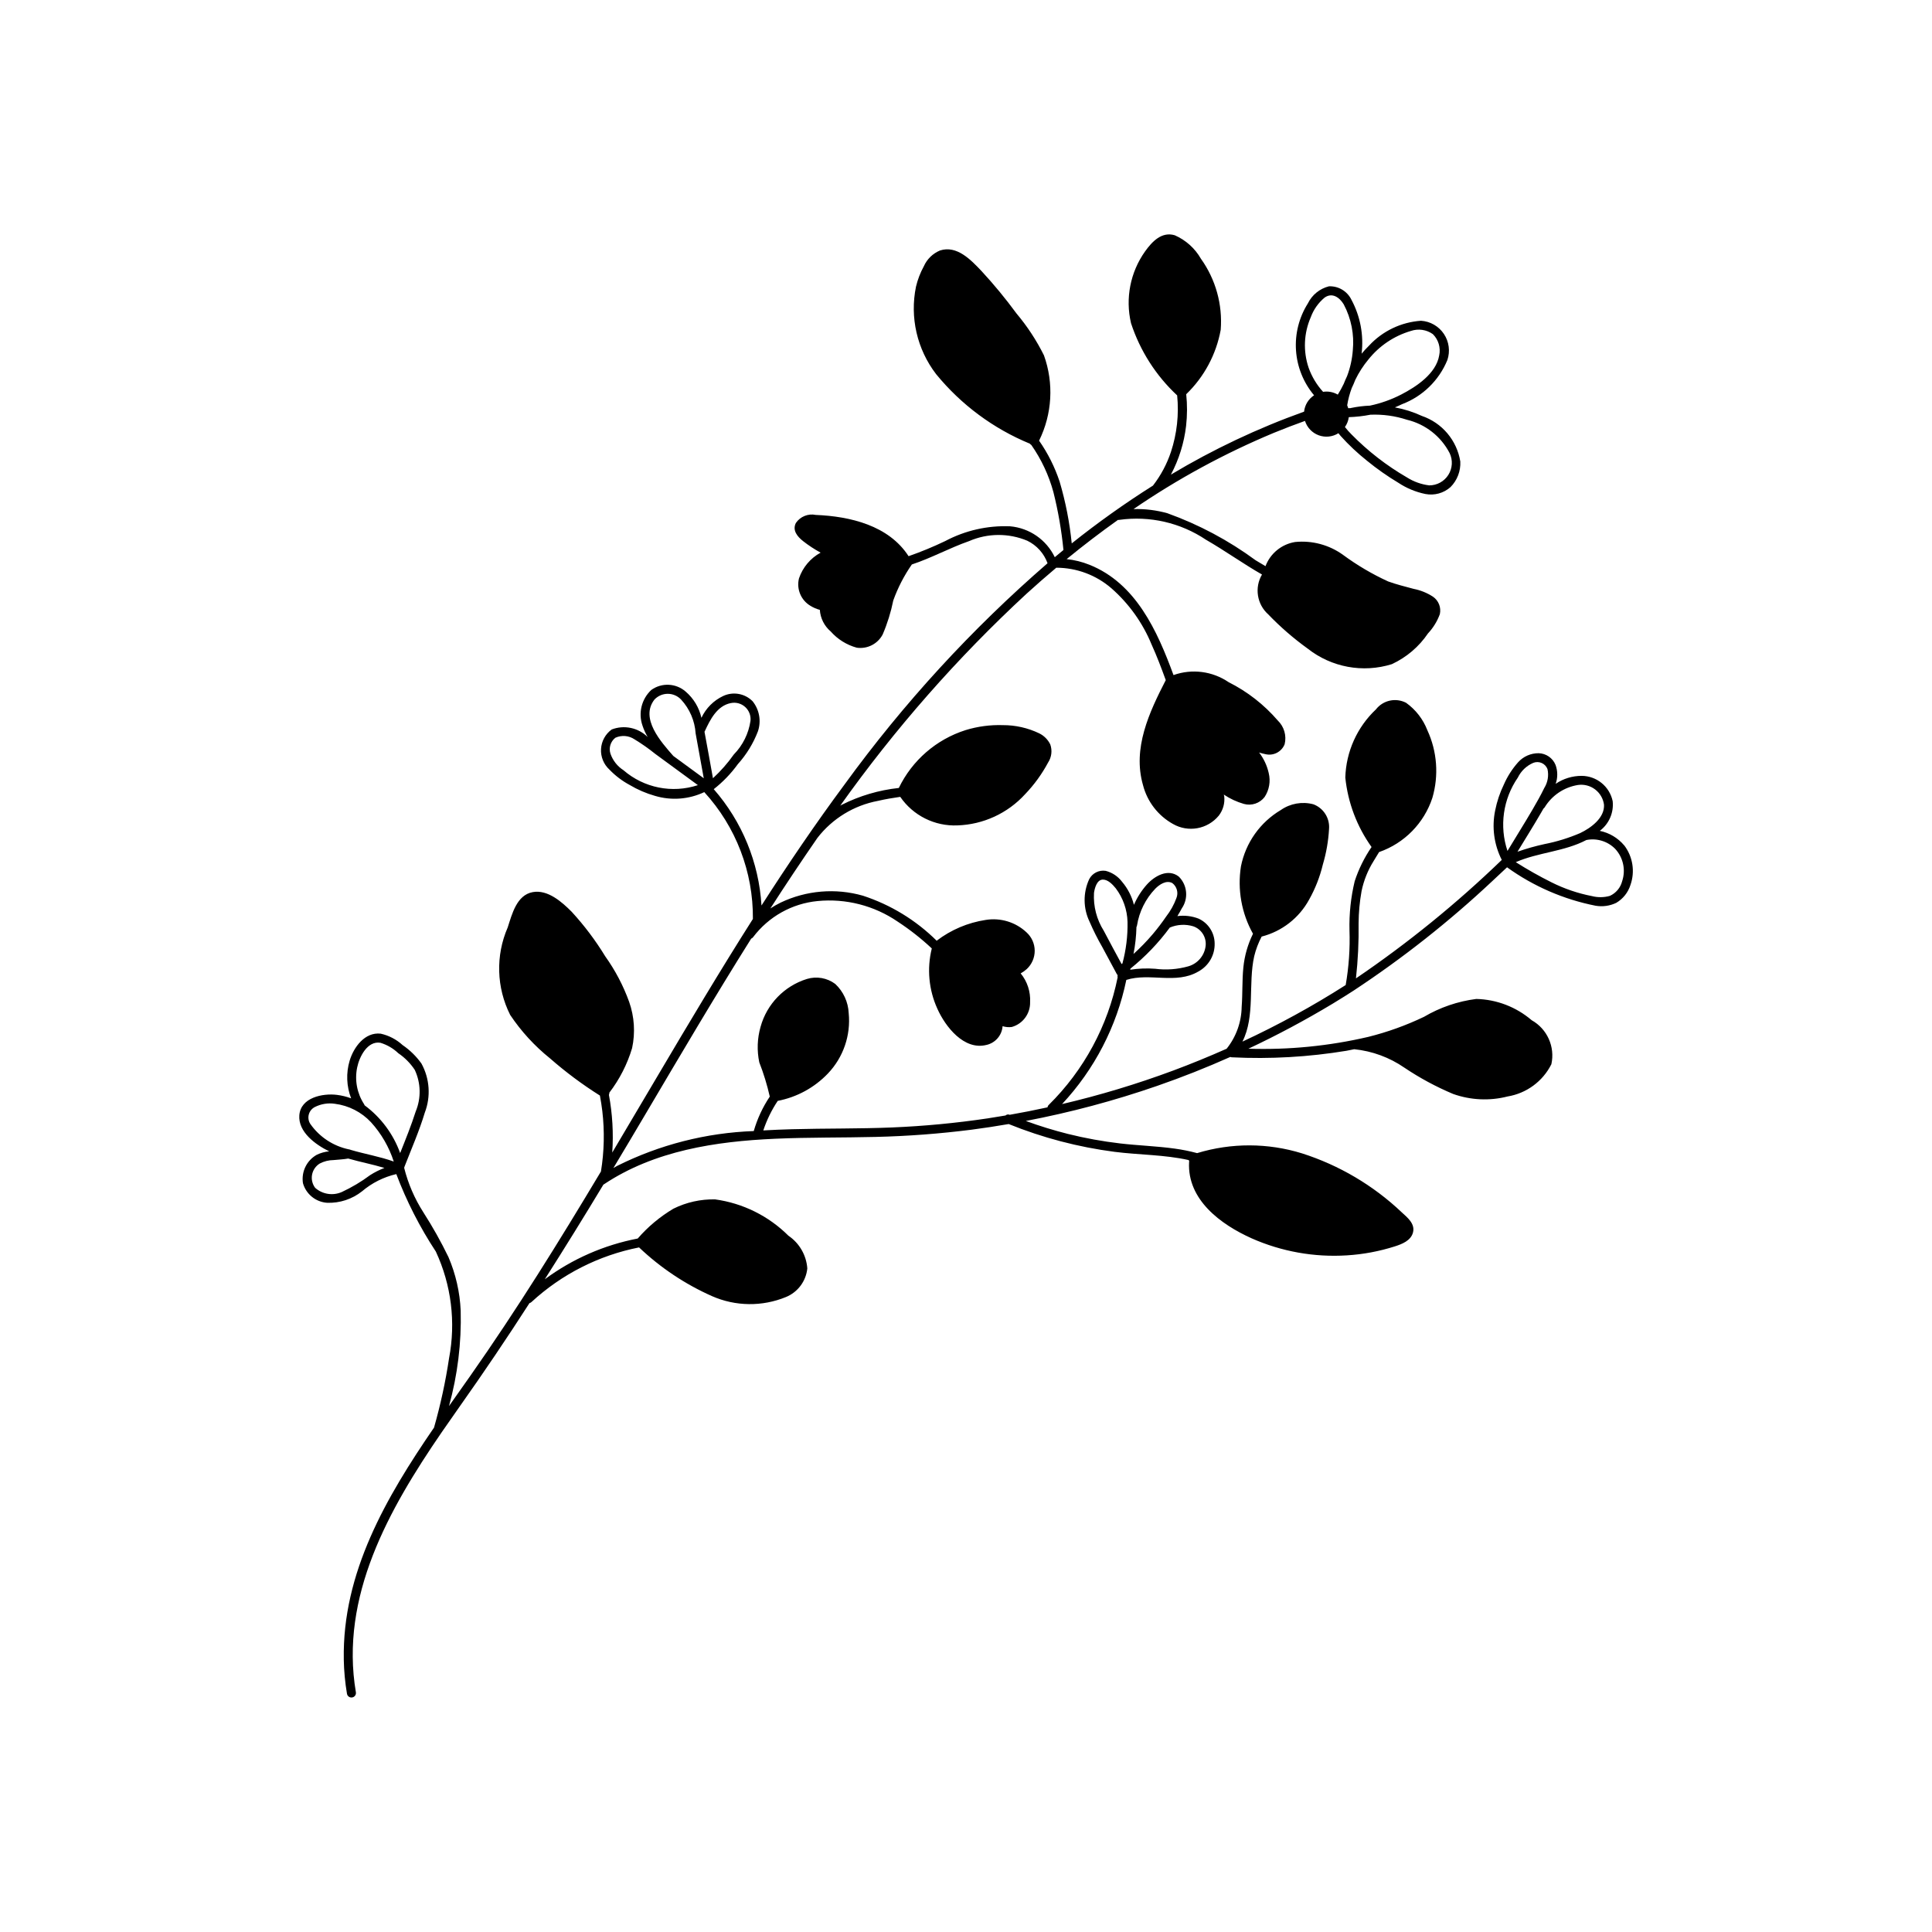 <?xml version="1.0" encoding="UTF-8"?>
<!-- The Best Svg Icon site in the world: iconSvg.co, Visit us! https://iconsvg.co -->
<svg fill="#000000" width="800px" height="800px" version="1.1" viewBox="144 144 512 512" xmlns="http://www.w3.org/2000/svg">
 <path d="m574.42 368.03c-1.66-1.973-3.934-3.328-6.461-3.844 2.445-1.836 3.742-4.824 3.418-7.867-0.816-3.887-4.234-6.68-8.207-6.707-2.461-0.008-4.867 0.727-6.902 2.109 0.574-1.621 0.562-3.391-0.031-5.008-0.742-1.828-2.496-3.043-4.469-3.102-2.074-0.02-4.059 0.852-5.449 2.394-1.562 1.758-2.84 3.75-3.781 5.906-1.059 2.18-1.832 4.492-2.305 6.871-0.922 4.441-0.301 9.062 1.754 13.105-11.961 11.551-24.891 22.055-38.645 31.395 0.535-4.848 0.77-9.723 0.699-14.598 0.02-2.863 0.281-5.719 0.789-8.539 0.582-2.816 1.66-5.504 3.184-7.941 0.48-0.793 0.969-1.59 1.457-2.391l0.02-0.008c6.68-2.332 11.895-7.641 14.102-14.359 1.738-5.941 1.266-12.309-1.328-17.926-1.129-2.922-3.09-5.453-5.641-7.273-2.742-1.418-6.102-0.676-7.992 1.758-4.988 4.703-7.906 11.195-8.113 18.047 0.68 6.641 3.074 12.988 6.957 18.418-1.91 2.797-3.414 5.844-4.469 9.062-1.023 4.254-1.484 8.621-1.379 12.996 0.168 4.863-0.172 9.73-1.008 14.52-8.777 5.602-17.918 10.609-27.363 14.992 3.438-6.789 1.473-15.301 3.121-22.625 0.438-1.812 1.102-3.562 1.973-5.211 5.367-1.375 9.922-4.922 12.574-9.789 1.641-2.918 2.867-6.055 3.644-9.312 0.914-3.066 1.465-6.231 1.641-9.426 0.23-2.863-1.469-5.531-4.16-6.535-2.957-0.781-6.106-0.223-8.613 1.52-5.484 3.246-9.324 8.668-10.57 14.918-0.973 6.148 0.152 12.445 3.188 17.879-1.383 2.809-2.246 5.84-2.555 8.949-0.344 3.445-0.18 6.914-0.441 10.367h-0.004c-0.047 4.059-1.453 7.984-3.988 11.152-4.668 2.066-9.391 4.008-14.164 5.785h-0.004c-9.617 3.574-19.449 6.543-29.441 8.883 8.59-9.195 14.484-20.582 17.027-32.906 6.219-1.98 13.18 1.262 19.125-2.246 2.703-1.473 4.356-4.328 4.285-7.406-0.016-2.832-1.672-5.402-4.246-6.586-1.789-0.695-3.727-0.926-5.629-0.672 0.406-0.668 0.793-1.344 1.156-2.027 1.82-2.629 1.492-6.188-0.777-8.441-2.836-2.231-6.391-0.184-8.426 2.062v-0.004c-1.441 1.609-2.613 3.438-3.469 5.418-0.57-2.25-1.648-4.34-3.148-6.109-1.074-1.43-2.606-2.449-4.336-2.894-1.789-0.281-3.551 0.617-4.379 2.223-1.648 3.578-1.609 7.707 0.105 11.254 0.984 2.285 2.102 4.516 3.344 6.672 1.285 2.387 2.566 4.773 3.852 7.16h-0.004c0.066 0.117 0.148 0.227 0.246 0.316-0.055 0.203-0.055 0.414 0 0.613-2.582 12.824-8.93 24.586-18.238 33.777-0.188 0.176-0.312 0.41-0.359 0.66-3.32 0.723-6.656 1.391-10.004 1.973h-0.004c-0.375-0.164-0.809-0.094-1.113 0.184-1.59 0.27-3.176 0.535-4.769 0.773-8.375 1.246-16.805 2.047-25.262 2.398-8.844 0.367-17.695 0.227-26.539 0.469-2.527 0.07-5.062 0.176-7.613 0.32 0.918-2.769 2.203-5.406 3.824-7.832 5.074-0.977 9.723-3.508 13.293-7.246 4.086-4.281 6.102-10.137 5.512-16.027-0.137-2.938-1.414-5.707-3.562-7.715-2.152-1.609-4.945-2.098-7.519-1.316-5.984 1.863-10.605 6.637-12.273 12.676-0.879 3.066-0.996 6.301-0.34 9.418 1.156 2.953 2.082 5.988 2.781 9.078-1.883 2.805-3.312 5.887-4.246 9.133-12.594 0.453-24.941 3.602-36.215 9.234-0.332 0.18-0.656 0.379-0.984 0.566 2.879-4.793 5.742-9.602 8.586-14.422 9.176-15.527 18.332-31.09 27.93-46.367h-0.004c0.215-0.082 0.402-0.23 0.531-0.418 4.106-5.43 10.297-8.891 17.07-9.547 7.5-0.73 15.012 1.199 21.23 5.453 3.211 2.102 6.234 4.481 9.039 7.106-1.328 5.344-0.805 10.984 1.48 15.992 2.121 4.742 7.043 11.074 13.004 9.578v0.004c2.367-0.535 4.106-2.555 4.277-4.973 0.785 0.25 1.617 0.324 2.434 0.215 2.941-0.828 4.941-3.551 4.856-6.606 0.145-2.754-0.746-5.465-2.496-7.598 0.582-0.32 1.121-0.703 1.613-1.148 1.352-1.258 2.113-3.023 2.106-4.871-0.012-1.848-0.797-3.606-2.164-4.848-2.898-2.723-6.898-3.941-10.824-3.301-4.727 0.719-9.195 2.613-12.996 5.512-5.492-5.445-12.18-9.527-19.531-11.93-7.254-2.074-15.02-1.422-21.832 1.832-0.934 0.461-1.84 0.977-2.711 1.547 4.051-6.293 8.207-12.52 12.461-18.68l0.008-0.012c3.965-5.133 9.68-8.625 16.055-9.82 1.949-0.457 3.918-0.781 5.898-1.066v-0.004c3.41 4.969 9.137 7.828 15.156 7.57 6.848-0.223 13.312-3.203 17.93-8.262 2.41-2.508 4.465-5.34 6.106-8.41 0.922-1.418 1.137-3.184 0.574-4.781-0.629-1.289-1.668-2.332-2.961-2.957-2.996-1.434-6.273-2.172-9.598-2.16-3.348-0.109-6.695 0.336-9.898 1.32-7.75 2.465-14.145 8.008-17.684 15.328-5.285 0.566-10.426 2.086-15.168 4.484-0.121 0.066-0.238 0.141-0.359 0.211 14.473-20.355 31.004-39.168 49.336-56.133 2.594-2.359 5.234-4.668 7.918-6.93 5.371 0.004 10.562 1.941 14.621 5.457 4.652 4.086 8.297 9.191 10.648 14.918 1.398 3.078 2.59 6.242 3.746 9.414-4.391 8.543-8.848 18.055-6.031 27.82 1.121 4.371 3.988 8.094 7.93 10.293 4.051 2.336 9.195 1.398 12.164-2.211 1.121-1.461 1.637-3.297 1.434-5.125-0.027-0.148-0.074-0.293-0.117-0.441h0.004c1.637 1.09 3.434 1.926 5.324 2.473 2.035 0.566 4.207-0.164 5.492-1.84 1.23-1.875 1.625-4.18 1.082-6.356-0.445-1.973-1.312-3.824-2.543-5.43 0.504 0.168 1.02 0.301 1.543 0.406 2.148 0.59 4.394-0.527 5.223-2.594 0.559-2.269-0.133-4.668-1.816-6.293-3.637-4.215-8.066-7.672-13.043-10.168-4.285-2.914-9.707-3.609-14.59-1.871-4.309-11.711-9.945-24.301-22.293-29.242v0.004c-1.93-0.777-3.961-1.281-6.031-1.492 4.414-3.617 8.949-7.082 13.602-10.391v-0.004c0.133 0.02 0.266 0.012 0.395-0.016 8.031-1.117 16.191 0.758 22.926 5.273 5.035 2.898 9.801 6.332 14.852 9.219v-0.004c-2.039 3.469-1.344 7.894 1.656 10.57 3.207 3.336 6.707 6.371 10.461 9.074 6.293 4.961 14.629 6.504 22.281 4.121 3.879-1.797 7.195-4.613 9.59-8.152 1.379-1.473 2.449-3.211 3.141-5.106 0.395-1.777-0.332-3.617-1.84-4.641-1.551-1.008-3.285-1.703-5.102-2.059-2.262-0.613-4.547-1.168-6.754-1.969-4.215-1.93-8.219-4.289-11.953-7.039-3.672-2.652-8.188-3.863-12.695-3.414-3.578 0.574-6.578 3.016-7.859 6.406-0.895-0.512-1.77-1.039-2.633-1.574-7.144-5.258-15.016-9.453-23.363-12.453-2.918-0.816-5.945-1.188-8.977-1.102 11.684-8 24.156-14.777 37.227-20.219 2.711-1.117 5.453-2.156 8.215-3.148v0.004c0.555 1.762 1.891 3.164 3.625 3.805 1.73 0.637 3.66 0.438 5.227-0.543 0.188 0.242 0.383 0.48 0.582 0.707v0.004c2.148 2.387 4.496 4.594 7.012 6.594 2.617 2.137 5.387 4.086 8.289 5.824 2.168 1.438 4.598 2.445 7.148 2.973 2.387 0.465 4.852-0.207 6.672-1.82 1.789-1.793 2.734-4.262 2.602-6.789-0.441-2.75-1.625-5.324-3.418-7.453-1.797-2.129-4.137-3.727-6.773-4.625-2.277-1.055-4.68-1.816-7.148-2.262 0.637-0.262 1.266-0.543 1.887-0.844 5.457-2.066 9.812-6.309 12.027-11.711 0.781-2.324 0.438-4.883-0.926-6.918-1.367-2.039-3.602-3.324-6.051-3.484-5.281 0.355-10.227 2.727-13.812 6.621-0.688 0.672-1.336 1.379-1.949 2.109h0.004c0.598-4.922-0.34-9.91-2.684-14.277-1.098-2.281-3.445-3.688-5.969-3.582-2.441 0.613-4.484 2.273-5.586 4.531-2.34 3.711-3.441 8.07-3.144 12.445 0.293 4.375 1.973 8.547 4.789 11.906-1.488 0.973-2.461 2.566-2.648 4.336-12.281 4.398-24.102 9.988-35.297 16.688 2.133-4.019 3.5-8.395 4.027-12.91 0.316-2.793 0.324-5.606 0.035-8.398 4.758-4.594 7.957-10.566 9.141-17.074 0.52-6.699-1.336-13.367-5.246-18.828-1.582-2.766-4.012-4.945-6.93-6.223-3.473-1.039-6.019 1.688-7.863 4.269-3.922 5.516-5.281 12.449-3.731 19.035 2.394 7.309 6.602 13.891 12.227 19.133 0.504 5.055-0.055 10.152-1.645 14.977-1.074 3.223-2.688 6.242-4.766 8.93-7.453 4.703-14.641 9.816-21.527 15.316-0.555-5.543-1.629-11.023-3.207-16.367-1.281-3.863-3.113-7.523-5.445-10.859 3.481-7.051 3.945-15.211 1.289-22.613-1.98-3.977-4.426-7.707-7.289-11.109-2.879-3.926-5.981-7.688-9.289-11.262-2.769-2.91-6.492-6.863-10.969-5.414-1.906 0.789-3.441 2.285-4.281 4.172-0.93 1.695-1.629 3.512-2.078 5.394-1.68 8.137 0.266 16.605 5.324 23.199 6.633 8.113 15.176 14.453 24.867 18.441 0.098 0.141 0.227 0.262 0.379 0.348 2.652 3.793 4.629 8.02 5.844 12.484 1.262 5.039 2.152 10.168 2.66 15.336-0.773 0.629-1.535 1.27-2.301 1.91h0.004c-2.223-4.625-6.715-7.734-11.828-8.188-5.984-0.25-11.926 1.102-17.215 3.914-3.156 1.516-6.398 2.852-9.703 4.004-5.258-8.145-15.488-10.566-24.605-10.934v-0.004c-2.023-0.41-4.094 0.43-5.258 2.129-1.004 1.973 0.406 3.633 1.898 4.809h-0.004c1.465 1.148 3.023 2.172 4.656 3.062-2.699 1.473-4.746 3.91-5.731 6.824-0.707 2.832 0.535 5.793 3.051 7.277 0.77 0.473 1.605 0.832 2.477 1.062 0.145 2.219 1.18 4.281 2.875 5.719 1.836 2.078 4.238 3.574 6.91 4.309 2.793 0.398 5.539-0.996 6.859-3.488 1.25-2.906 2.191-5.934 2.816-9.031 1.215-3.383 2.871-6.59 4.922-9.539 5.191-1.707 9.988-4.375 15.145-6.18h0.004c4.914-2.141 10.492-2.184 15.438-0.113 2.504 1.211 4.434 3.352 5.375 5.969-20.109 17.434-38.16 37.105-53.801 58.637-7.723 10.418-15 21.148-22.004 32.059h-0.004c-0.688-11.391-5.137-22.234-12.652-30.824 2.426-1.898 4.574-4.129 6.379-6.625 2.305-2.559 4.113-5.519 5.34-8.734 0.906-2.719 0.371-5.707-1.422-7.941-2.043-2.066-5.164-2.621-7.797-1.391-2.539 1.195-4.578 3.242-5.766 5.785-0.605-2.711-2.074-5.152-4.184-6.957-2.57-2.242-6.352-2.418-9.117-0.418-2.574 2.418-3.481 6.125-2.309 9.457 0.348 1.047 0.805 2.051 1.363 3.004-2.512-2.484-6.242-3.266-9.535-1.996-1.672 1.215-2.707 3.113-2.824 5.176-0.113 2.059 0.703 4.062 2.227 5.457 1.559 1.621 3.363 2.992 5.344 4.059 2.109 1.258 4.375 2.234 6.738 2.902 4.328 1.289 8.973 0.934 13.055-0.996 8.395 9.172 12.996 21.184 12.883 33.613-8.695 13.691-17 27.637-25.246 41.59-4.004 6.773-8.012 13.543-12.027 20.316 0.352-5.117 0.055-10.254-0.883-15.297 0.086-0.18 0.129-0.379 0.117-0.578 2.707-3.535 4.75-7.535 6.027-11.801 0.875-4.074 0.605-8.305-0.773-12.238-1.551-4.305-3.691-8.379-6.356-12.105-2.574-4.215-5.551-8.168-8.891-11.801-2.566-2.578-6.332-5.93-10.316-5.199-4.266 0.781-5.488 5.856-6.633 9.371v-0.004c-3.231 7.441-2.988 15.93 0.656 23.176 2.914 4.352 6.473 8.234 10.555 11.512 4.144 3.629 8.566 6.926 13.227 9.859 0.258 1.363 0.473 2.734 0.637 4.113 0.625 5.328 0.504 10.719-0.363 16.012-11.008 18.398-22.301 36.625-34.633 54.172-1.852 2.637-3.742 5.297-5.629 7.981l-0.004 0.004c2.277-8.23 3.32-16.75 3.098-25.285-0.219-4.879-1.312-9.68-3.231-14.172-1.98-4.086-4.203-8.051-6.656-11.871-2.328-3.633-4.051-7.617-5.094-11.805 0.039-0.09 0.07-0.188 0.086-0.289 1.84-4.738 3.918-9.465 5.383-14.332 1.633-4.254 1.309-9.016-0.887-13.012-1.363-1.914-3.055-3.57-4.996-4.894-1.637-1.5-3.637-2.543-5.801-3.023-4.188-0.488-7.16 3.586-8.227 7.144-0.984 3.281-0.848 6.801 0.391 9.996-1.215-0.453-2.481-0.762-3.769-0.922-3.781-0.469-9.609 0.703-9.961 5.414-0.328 4.422 4.262 7.766 7.906 9.551h0.004c-1.141 0.102-2.258 0.414-3.289 0.914-2.672 1.5-4.133 4.504-3.66 7.531 0.828 2.91 3.398 4.988 6.418 5.191 3.336 0.113 6.602-0.961 9.219-3.027 2.625-2.231 5.746-3.801 9.102-4.578 2.727 7.211 6.238 14.094 10.477 20.531 4.102 8.82 5.328 18.703 3.504 28.258-0.93 6.207-2.262 12.348-3.984 18.387-12.703 18.508-24.328 38.477-23.914 61.453h-0.004c0.055 3.055 0.34 6.102 0.852 9.113 0.125 0.633 0.727 1.055 1.363 0.953 0.637-0.102 1.082-0.688 1-1.328-4.324-25.414 8.727-48.52 22.688-68.879l0.004-0.004c0.062-0.07 0.117-0.148 0.16-0.234 1.559-2.269 3.125-4.504 4.68-6.703 6.363-8.996 12.52-18.117 18.469-27.359 0.195-0.043 0.375-0.141 0.523-0.281 7.984-7.363 17.855-12.375 28.516-14.477 5.66 5.379 12.199 9.746 19.336 12.914 6.231 2.738 13.309 2.82 19.602 0.23 3.133-1.289 5.305-4.199 5.648-7.574-0.25-3.504-2.094-6.695-5-8.668-5.254-5.238-12.078-8.621-19.426-9.629-3.836-0.086-7.633 0.762-11.066 2.469-3.551 2.113-6.742 4.781-9.453 7.902-8.914 1.715-17.332 5.406-24.629 10.805 5.281-8.297 10.461-16.664 15.539-25.098 0.051-0.023 0.102-0.051 0.148-0.082 13.406-8.93 29.629-11.371 45.402-12.07 8.848-0.395 17.707-0.258 26.555-0.48h0.004c8.504-0.199 16.992-0.84 25.434-1.914 3.297-0.426 6.582-0.938 9.859-1.5 9 3.641 18.426 6.117 28.055 7.363 6.363 0.82 13.262 0.746 19.656 2.188v0.004c0.031 0.105 0.074 0.207 0.133 0.301-0.02 0.074-0.031 0.152-0.035 0.23-0.531 9.98 8.402 16.527 16.555 20.191h-0.004c7.938 3.519 16.602 5.07 25.266 4.523 4.312-0.266 8.578-1.062 12.695-2.375 1.902-0.605 4.227-1.512 4.812-3.644 0.645-2.348-1.469-4.012-2.992-5.402h0.004c-7.516-7.125-16.547-12.461-26.41-15.609-9.055-2.801-18.734-2.824-27.801-0.066-1.945-0.523-3.926-0.922-5.922-1.195-4.801-0.668-9.656-0.809-14.469-1.371-4.668-0.543-9.297-1.387-13.859-2.523-3.773-0.949-7.492-2.098-11.145-3.434 11.82-2.254 23.465-5.363 34.836-9.305 6.559-2.273 13.008-4.828 19.355-7.66h-0.004c0.137 0.059 0.281 0.094 0.43 0.098 10.16 0.504 20.344-0.078 30.379-1.734 0.68-0.121 1.359-0.27 2.035-0.41h0.004c4.773 0.488 9.352 2.172 13.301 4.898 4.062 2.727 8.379 5.055 12.891 6.953 4.644 1.656 9.68 1.891 14.457 0.668 5.008-0.828 9.316-4.004 11.59-8.539 1.023-4.613-1.098-9.352-5.215-11.664-4.102-3.516-9.289-5.512-14.691-5.637-4.887 0.625-9.598 2.234-13.844 4.734-4.738 2.266-9.688 4.051-14.781 5.32-10.406 2.422-21.078 3.473-31.758 3.133 7.656-3.598 15.121-7.59 22.367-11.953 1.531-0.922 4.996-3.086 5.508-3.445 13.074-8.621 25.387-18.344 36.805-29.062 1.297-1.195 2.582-2.406 3.867-3.621v0.004c7.004 5.047 15.012 8.52 23.48 10.188 1.848 0.312 3.746 0.047 5.438-0.758 1.809-1.059 3.16-2.758 3.789-4.762 1.246-3.555 0.621-7.492-1.66-10.488zm-129.25 21.648c0.07-0.125 0.117-0.262 0.145-0.402 0.586-3.676 2.281-7.082 4.856-9.77 1.09-1.098 2.906-2.34 4.5-1.484v-0.004c1.223 0.934 1.668 2.57 1.086 3.992-0.645 1.75-1.555 3.394-2.703 4.867-1.102 1.613-2.285 3.168-3.543 4.66-1.59 1.871-3.301 3.637-5.121 5.277 0.461-2.352 0.723-4.738 0.781-7.137zm-1.637 11.238 0.051-0.219h-0.004c3.934-3.164 7.438-6.82 10.43-10.883 1.961-0.832 4.152-0.953 6.191-0.34 2.125 0.723 3.492 2.793 3.32 5.031-0.234 2.641-2.074 4.859-4.621 5.586-2.856 0.805-5.848 1.023-8.789 0.641-2.203-0.164-4.418-0.078-6.602 0.258zm-7.008-10.227c-1.895-2.996-2.809-6.512-2.606-10.051 0.176-1.246 0.746-3.516 2.348-3.535 1.383-0.016 2.621 1.328 3.414 2.305v-0.004c1.941 2.57 3.035 5.684 3.125 8.902 0.07 3.715-0.383 7.422-1.348 11.008l-0.215 0.176c-1.582-2.926-3.18-5.848-4.719-8.801zm80.332-135.45c4.875 1.164 9.004 4.391 11.309 8.84 0.887 1.855 0.758 4.035-0.34 5.773-1.102 1.734-3.016 2.785-5.07 2.777-2.094-0.258-4.102-0.973-5.883-2.098-5.402-3.125-10.359-6.969-14.73-11.426-0.613-0.609-1.188-1.258-1.723-1.938 0.547-0.777 0.898-1.676 1.027-2.617 1.918-0.062 3.828-0.277 5.715-0.648 3.285-0.137 6.57 0.312 9.695 1.336zm-10.215-15.973c2.883-3.613 6.809-6.254 11.246-7.559 1.969-0.676 4.141-0.363 5.836 0.844 1.477 1.465 2.109 3.582 1.68 5.617-0.812 4.856-6.07 8.324-10.117 10.41h-0.004c-2.606 1.34-5.379 2.32-8.242 2.922-1.688 0.066-3.363 0.273-5.012 0.621-0.047 0.012-0.082 0.027-0.125 0.039-0.203 0.008-0.406 0.012-0.613 0.016v0.004c-0.074-0.27-0.164-0.531-0.273-0.785 0.25-1.543 0.652-3.062 1.195-4.531 0.352-0.727 0.672-1.465 0.961-2.219 0.934-1.93 2.098-3.734 3.469-5.379zm-15.844 2.191c-1.484-4.375-1.281-9.148 0.566-13.383 0.742-2.031 2.008-3.828 3.672-5.211 2.047-1.434 3.969-0.027 5.082 1.82v0.004c1.969 3.723 2.801 7.941 2.391 12.137-0.172 2.348-0.688 4.66-1.523 6.859-0.32 0.664-0.613 1.34-0.879 2.031-0.469 0.984-0.996 1.941-1.578 2.863-1.176-0.684-2.551-0.945-3.898-0.738-1.688-1.852-2.992-4.019-3.832-6.383zm-181.57 106.66c-1.598-1.023-2.809-2.555-3.438-4.348-0.52-1.547-0.004-3.258 1.289-4.258 1.648-0.75 3.57-0.594 5.074 0.418 1.918 1.164 3.754 2.457 5.5 3.863l11.297 8.277h-0.004c-6.809 2.242-14.297 0.742-19.719-3.953zm13.195-3.797c-3.234-3.688-8.883-9.945-4.981-14.941 0.918-0.965 2.195-1.516 3.527-1.512 1.336 0 2.609 0.555 3.523 1.523 2.277 2.461 3.637 5.633 3.856 8.977 0.727 3.957 1.449 7.918 2.156 11.879-2.691-1.973-5.387-3.949-8.082-5.922zm8.277-6.406-0.004 0.004c0.031-0.043 0.055-0.086 0.078-0.133 1.422-3.078 3.238-6.738 6.91-7.469v0.004c1.363-0.281 2.773 0.109 3.801 1.043 1.027 0.934 1.547 2.301 1.398 3.68-0.496 3.363-2.043 6.481-4.422 8.91-1.613 2.285-3.465 4.391-5.523 6.285-0.742-4.109-1.469-8.219-2.242-12.32zm-88.602 117.5c-2.348 1.75-4.867 3.25-7.523 4.484-2.363 1.043-5.117 0.609-7.051-1.105-0.754-0.996-1.055-2.262-0.824-3.488 0.23-1.227 0.969-2.301 2.031-2.957 1.137-0.598 2.402-0.91 3.688-0.918 1.285-0.133 2.586-0.176 3.859-0.406 3.168 0.922 6.441 1.527 9.598 2.492-1.32 0.5-2.586 1.137-3.777 1.898zm-5.172-6.691c-0.133-0.07-0.277-0.113-0.426-0.121-4.156-0.855-7.828-3.269-10.262-6.746-0.484-0.738-0.633-1.648-0.406-2.504 0.227-0.852 0.805-1.57 1.59-1.973 1.641-0.832 3.5-1.137 5.32-0.867 3.668 0.465 7.059 2.199 9.586 4.902 2.723 3.004 4.773 6.551 6.019 10.406-3.719-1.332-7.637-1.98-11.422-3.098zm3.711-11.793h-0.004c-0.035-0.113-0.086-0.219-0.148-0.316-1.871-2.871-2.531-6.363-1.836-9.715 0.562-2.773 2.68-7.113 6.152-6.555 1.781 0.539 3.406 1.484 4.75 2.769 1.727 1.172 3.211 2.672 4.363 4.414 1.629 3.481 1.719 7.484 0.246 11.035-1.188 3.723-2.668 7.371-4.121 11.016l0.004-0.004c-1.824-5.047-5.094-9.449-9.41-12.645zm321.56-84.906h-0.004c1.605-0.223 3.234 0.199 4.523 1.18 1.293 0.977 2.141 2.43 2.359 4.035 0.207 3.519-3.492 6.184-6.305 7.531h0.004c-3.043 1.309-6.215 2.285-9.465 2.922-2.426 0.527-4.816 1.203-7.16 2.023 2.074-3.422 4.215-6.809 6.219-10.277 0.223-0.387 0.449-0.773 0.672-1.164h-0.004c0.121-0.082 0.227-0.191 0.309-0.316 1.934-3.18 5.172-5.352 8.848-5.934zm-15.949-1.961h-0.004c0.848-1.742 2.293-3.125 4.07-3.894 0.719-0.293 1.527-0.281 2.238 0.027 0.711 0.309 1.266 0.891 1.543 1.613 0.387 1.727 0.078 3.531-0.859 5.031-0.938 1.945-2.012 3.828-3.098 5.695-2.152 3.695-4.445 7.305-6.641 10.973-2.199-6.555-1.18-13.758 2.746-19.445zm27.645 27.457h-0.004c-0.438 1.727-1.637 3.156-3.254 3.894-1.551 0.441-3.195 0.461-4.758 0.059-3.719-0.723-7.32-1.949-10.707-3.644-3.246-1.621-6.406-3.406-9.473-5.348 5.992-2.617 12.883-2.801 18.703-5.867 2.777-0.555 5.652 0.324 7.641 2.344 2.133 2.305 2.84 5.586 1.848 8.562z"/>
</svg>